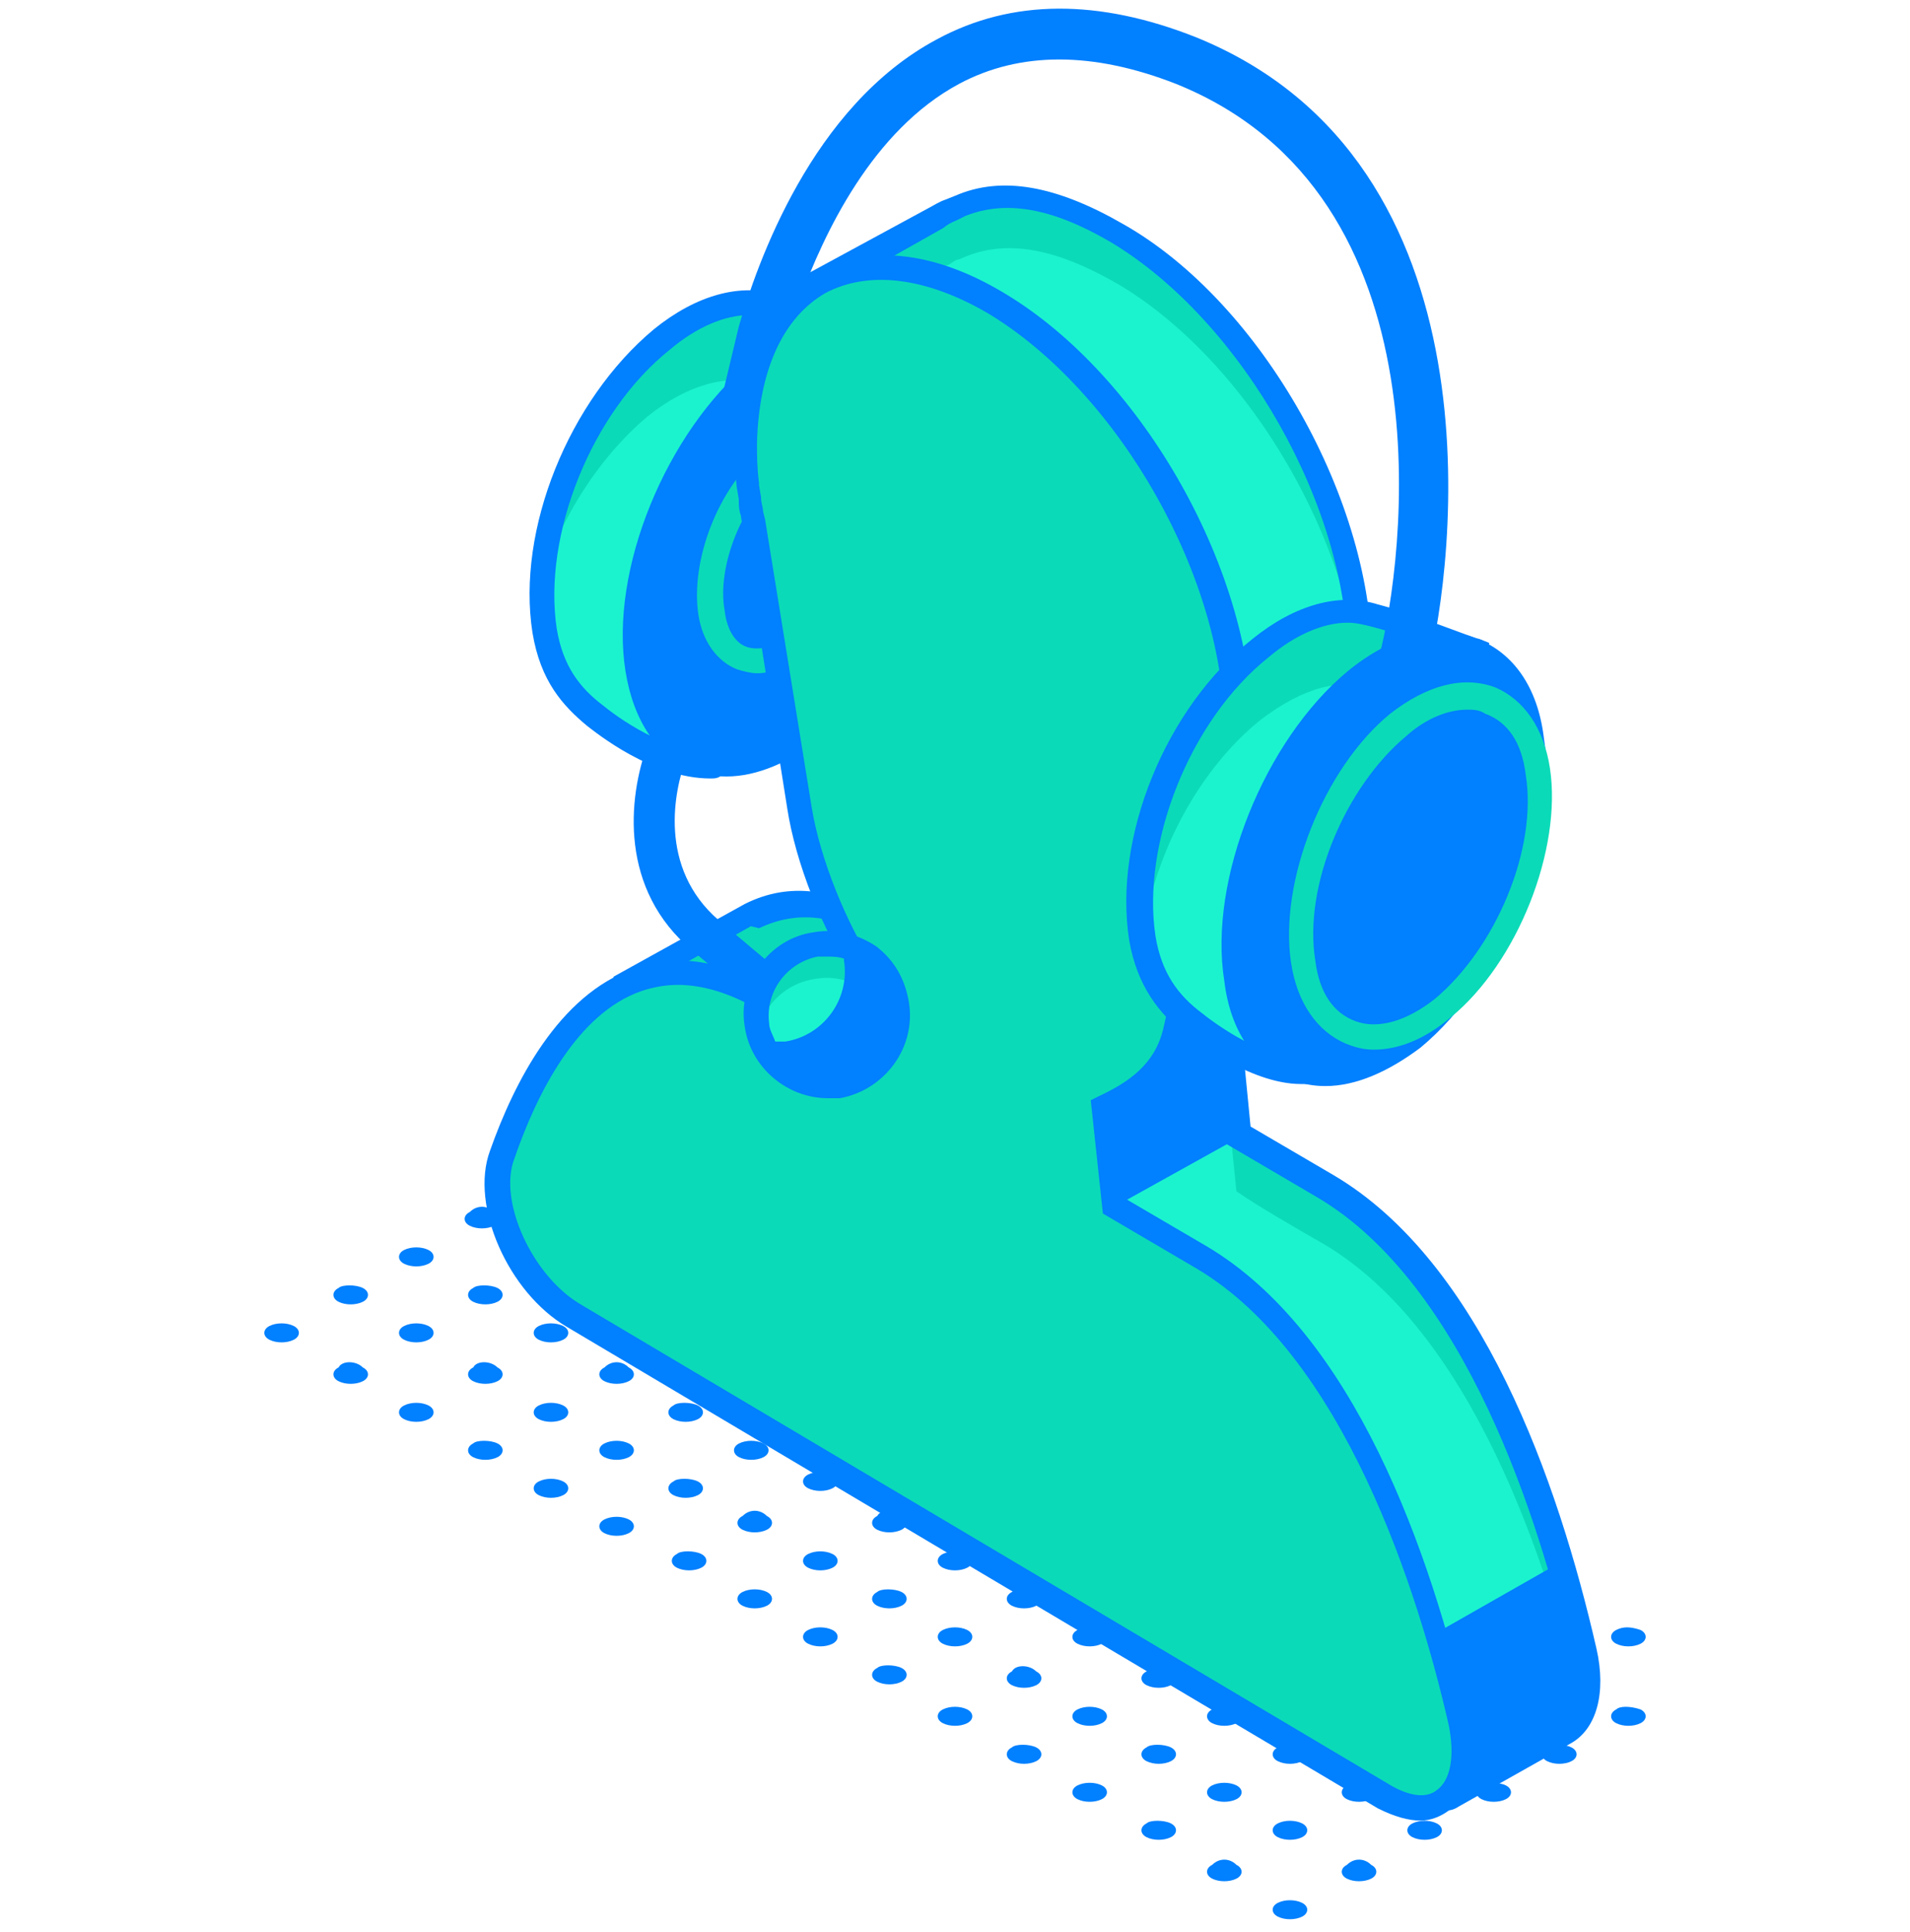 <svg width="90" height="91" viewBox="0 0 90 91" fill="none" xmlns="http://www.w3.org/2000/svg">
<path d="M29.624 71.572C29.95 71.735 29.95 72.06 29.624 72.223C29.299 72.386 28.81 72.386 28.485 72.223C28.159 72.06 28.159 71.735 28.485 71.572C28.81 71.409 29.299 71.409 29.624 71.572Z" fill="#0180FF"/>
<path d="M32.879 69.782C33.205 69.945 33.205 70.271 32.879 70.433C32.553 70.596 32.065 70.596 31.739 70.433C31.414 70.271 31.414 69.945 31.739 69.782C31.902 69.619 32.553 69.619 32.879 69.782Z" fill="#0180FF"/>
<path d="M35.97 67.992C36.296 68.155 36.296 68.481 35.97 68.644C35.644 68.806 35.156 68.806 34.83 68.644C34.505 68.481 34.505 68.155 34.83 67.992C35.156 67.829 35.644 67.829 35.97 67.992Z" fill="#0180FF"/>
<path d="M39.224 66.203C39.55 66.366 39.55 66.691 39.224 66.854C38.898 67.017 38.41 67.017 38.084 66.854C37.758 66.691 37.758 66.366 38.084 66.203C38.247 66.04 38.898 66.04 39.224 66.203Z" fill="#0180FF"/>
<path d="M42.316 64.413C42.641 64.576 42.641 64.901 42.316 65.064C41.99 65.227 41.502 65.227 41.176 65.064C40.85 64.901 40.85 64.576 41.176 64.413C41.502 64.087 41.99 64.087 42.316 64.413Z" fill="#0180FF"/>
<path d="M45.407 62.46C45.732 62.623 45.732 62.949 45.407 63.111C45.081 63.274 44.592 63.274 44.267 63.111C43.941 62.949 43.941 62.623 44.267 62.46C44.592 62.297 45.081 62.297 45.407 62.46Z" fill="#0180FF"/>
<path d="M48.659 60.67C48.985 60.833 48.985 61.159 48.659 61.322C48.334 61.484 47.845 61.484 47.52 61.322C47.194 61.159 47.194 60.833 47.52 60.67C47.845 60.508 48.334 60.508 48.659 60.67Z" fill="#0180FF"/>
<path d="M51.753 58.88C52.079 59.043 52.079 59.369 51.753 59.532C51.428 59.695 50.939 59.695 50.613 59.532C50.288 59.369 50.288 59.043 50.613 58.88C50.939 58.718 51.428 58.718 51.753 58.88Z" fill="#0180FF"/>
<path d="M55.007 57.09C55.333 57.253 55.333 57.579 55.007 57.742C54.681 57.905 54.193 57.905 53.867 57.742C53.542 57.579 53.542 57.253 53.867 57.09C54.03 56.928 54.681 56.928 55.007 57.09Z" fill="#0180FF"/>
<path d="M26.532 69.782C26.858 69.945 26.858 70.271 26.532 70.433C26.207 70.596 25.718 70.596 25.393 70.433C25.067 70.271 25.067 69.945 25.393 69.782C25.718 69.619 26.207 69.619 26.532 69.782Z" fill="#0180FF"/>
<path d="M29.624 67.992C29.95 68.155 29.95 68.481 29.624 68.644C29.299 68.806 28.81 68.806 28.485 68.644C28.159 68.481 28.159 68.155 28.485 67.992C28.81 67.829 29.299 67.829 29.624 67.992Z" fill="#0180FF"/>
<path d="M32.879 66.203C33.205 66.366 33.205 66.691 32.879 66.854C32.553 67.017 32.065 67.017 31.739 66.854C31.414 66.691 31.414 66.366 31.739 66.203C31.902 66.04 32.553 66.04 32.879 66.203Z" fill="#0180FF"/>
<path d="M35.97 64.413C36.296 64.576 36.296 64.901 35.97 65.064C35.644 65.227 35.156 65.227 34.83 65.064C34.505 64.901 34.505 64.576 34.83 64.413C35.156 64.087 35.644 64.087 35.97 64.413Z" fill="#0180FF"/>
<path d="M39.224 62.46C39.55 62.623 39.55 62.949 39.224 63.111C38.898 63.274 38.41 63.274 38.084 63.111C37.758 62.949 37.758 62.623 38.084 62.46C38.247 62.297 38.898 62.297 39.224 62.46Z" fill="#0180FF"/>
<path d="M42.316 60.67C42.641 60.833 42.641 61.159 42.316 61.322C41.99 61.484 41.502 61.484 41.176 61.322C40.85 61.159 40.85 60.833 41.176 60.67C41.502 60.508 41.99 60.508 42.316 60.67Z" fill="#0180FF"/>
<path d="M45.407 58.88C45.732 59.043 45.732 59.369 45.407 59.532C45.081 59.695 44.592 59.695 44.267 59.532C43.941 59.369 43.941 59.043 44.267 58.88C44.592 58.718 45.081 58.718 45.407 58.88Z" fill="#0180FF"/>
<path d="M48.659 57.09C48.985 57.253 48.985 57.579 48.659 57.742C48.334 57.905 47.845 57.905 47.52 57.742C47.194 57.579 47.194 57.253 47.52 57.09C47.845 56.928 48.334 56.928 48.659 57.09Z" fill="#0180FF"/>
<path d="M51.753 55.952C51.428 56.115 50.939 56.115 50.613 55.952C50.288 55.789 50.288 55.464 50.613 55.301C50.939 54.975 52.079 55.789 51.753 55.952Z" fill="#0180FF"/>
<path d="M23.44 67.992C23.765 68.155 23.765 68.481 23.44 68.644C23.114 68.806 22.626 68.806 22.3 68.644C21.974 68.481 21.974 68.155 22.3 67.992C22.463 67.829 23.114 67.829 23.44 67.992Z" fill="#0180FF"/>
<path d="M26.532 66.203C26.858 66.366 26.858 66.691 26.532 66.854C26.207 67.017 25.718 67.017 25.393 66.854C25.067 66.691 25.067 66.366 25.393 66.203C25.718 66.04 26.207 66.04 26.532 66.203Z" fill="#0180FF"/>
<path d="M29.624 64.413C29.95 64.576 29.95 64.901 29.624 65.064C29.299 65.227 28.81 65.227 28.485 65.064C28.159 64.901 28.159 64.576 28.485 64.413C28.81 64.087 29.299 64.087 29.624 64.413Z" fill="#0180FF"/>
<path d="M32.879 62.46C33.205 62.623 33.205 62.949 32.879 63.111C32.553 63.274 32.065 63.274 31.739 63.111C31.414 62.949 31.414 62.623 31.739 62.46C31.902 62.297 32.553 62.297 32.879 62.46Z" fill="#0180FF"/>
<path d="M35.97 60.67C36.296 60.833 36.296 61.159 35.97 61.322C35.644 61.484 35.156 61.484 34.83 61.322C34.505 61.159 34.505 60.833 34.83 60.67C35.156 60.508 35.644 60.508 35.97 60.67Z" fill="#0180FF"/>
<path d="M39.224 58.88C39.55 59.043 39.55 59.369 39.224 59.532C38.898 59.695 38.41 59.695 38.084 59.532C37.758 59.369 37.758 59.043 38.084 58.88C38.247 58.718 38.898 58.718 39.224 58.88Z" fill="#0180FF"/>
<path d="M42.316 57.09C42.641 57.253 42.641 57.579 42.316 57.742C41.99 57.905 41.502 57.905 41.176 57.742C40.85 57.579 40.85 57.253 41.176 57.09C41.502 56.928 41.99 56.928 42.316 57.09Z" fill="#0180FF"/>
<path d="M45.407 55.138C45.732 55.301 45.732 55.627 45.407 55.789C45.081 55.952 44.592 55.952 44.267 55.789C43.941 55.627 43.941 55.301 44.267 55.138C44.592 54.975 45.081 54.975 45.407 55.138Z" fill="#0180FF"/>
<path d="M20.186 66.203C20.512 66.366 20.512 66.691 20.186 66.854C19.86 67.017 19.372 67.017 19.046 66.854C18.72 66.691 18.72 66.366 19.046 66.203C19.372 66.04 19.86 66.04 20.186 66.203Z" fill="#0180FF"/>
<path d="M23.44 64.413C23.765 64.576 23.765 64.901 23.44 65.064C23.114 65.227 22.626 65.227 22.3 65.064C21.974 64.901 21.974 64.576 22.3 64.413C22.463 64.087 23.114 64.087 23.44 64.413Z" fill="#0180FF"/>
<path d="M26.532 62.46C26.858 62.623 26.858 62.949 26.532 63.111C26.207 63.274 25.718 63.274 25.393 63.111C25.067 62.949 25.067 62.623 25.393 62.46C25.718 62.297 26.207 62.297 26.532 62.46Z" fill="#0180FF"/>
<path d="M29.624 60.67C29.95 60.833 29.95 61.159 29.624 61.322C29.299 61.484 28.81 61.484 28.485 61.322C28.159 61.159 28.159 60.833 28.485 60.67C28.81 60.508 29.299 60.508 29.624 60.67Z" fill="#0180FF"/>
<path d="M32.879 58.88C33.205 59.043 33.205 59.369 32.879 59.532C32.553 59.695 32.065 59.695 31.739 59.532C31.414 59.369 31.414 59.043 31.739 58.88C31.902 58.718 32.553 58.718 32.879 58.88Z" fill="#0180FF"/>
<path d="M35.97 57.09C36.296 57.253 36.296 57.579 35.97 57.742C35.644 57.905 35.156 57.905 34.83 57.742C34.505 57.579 34.505 57.253 34.83 57.09C35.156 56.928 35.644 56.928 35.97 57.09Z" fill="#0180FF"/>
<path d="M39.224 55.138C39.55 55.301 39.55 55.627 39.224 55.789C38.898 55.952 38.41 55.952 38.084 55.789C37.758 55.627 37.758 55.301 38.084 55.138C38.247 54.975 38.898 54.975 39.224 55.138Z" fill="#0180FF"/>
<path d="M42.316 53.348C42.641 53.511 42.641 53.837 42.316 53.999C41.99 54.162 41.502 54.162 41.176 53.999C40.85 53.837 40.85 53.511 41.176 53.348C41.502 53.185 41.99 53.185 42.316 53.348Z" fill="#0180FF"/>
<path d="M17.095 64.413C17.421 64.576 17.421 64.901 17.095 65.064C16.769 65.227 16.281 65.227 15.955 65.064C15.63 64.901 15.63 64.576 15.955 64.413C16.118 64.087 16.769 64.087 17.095 64.413Z" fill="#0180FF"/>
<path d="M20.186 62.46C20.512 62.623 20.512 62.949 20.186 63.111C19.86 63.274 19.372 63.274 19.046 63.111C18.72 62.949 18.72 62.623 19.046 62.46C19.372 62.297 19.86 62.297 20.186 62.46Z" fill="#0180FF"/>
<path d="M23.44 60.67C23.765 60.833 23.765 61.159 23.44 61.322C23.114 61.484 22.626 61.484 22.3 61.322C21.974 61.159 21.974 60.833 22.3 60.67C22.463 60.508 23.114 60.508 23.44 60.67Z" fill="#0180FF"/>
<path d="M26.532 58.88C26.858 59.043 26.858 59.369 26.532 59.532C26.207 59.695 25.718 59.695 25.393 59.532C25.067 59.369 25.067 59.043 25.393 58.88C25.718 58.718 26.207 58.718 26.532 58.88Z" fill="#0180FF"/>
<path d="M29.624 57.09C29.95 57.253 29.95 57.579 29.624 57.742C29.299 57.905 28.81 57.905 28.485 57.742C28.159 57.579 28.159 57.253 28.485 57.09C28.81 56.928 29.299 56.928 29.624 57.09Z" fill="#0180FF"/>
<path d="M32.879 55.138C33.205 55.301 33.205 55.627 32.879 55.789C32.553 55.952 32.065 55.952 31.739 55.789C31.414 55.627 31.414 55.301 31.739 55.138C31.902 54.975 32.553 54.975 32.879 55.138Z" fill="#0180FF"/>
<path d="M35.97 53.348C36.296 53.511 36.296 53.837 35.97 53.999C35.644 54.162 35.156 54.162 34.83 53.999C34.505 53.837 34.505 53.511 34.83 53.348C35.156 53.185 35.644 53.185 35.97 53.348Z" fill="#0180FF"/>
<path d="M39.224 51.558C39.55 51.721 39.55 52.047 39.224 52.21C38.898 52.373 38.41 52.373 38.084 52.21C37.758 52.047 37.758 51.721 38.084 51.558C38.247 51.396 38.898 51.396 39.224 51.558Z" fill="#0180FF"/>
<path d="M13.839 62.46C14.165 62.623 14.165 62.949 13.839 63.111C13.514 63.274 13.025 63.274 12.699 63.111C12.374 62.949 12.374 62.623 12.699 62.46C13.025 62.297 13.514 62.297 13.839 62.46Z" fill="#0180FF"/>
<path d="M17.095 60.67C17.421 60.833 17.421 61.159 17.095 61.322C16.769 61.484 16.281 61.484 15.955 61.322C15.63 61.159 15.63 60.833 15.955 60.67C16.118 60.508 16.769 60.508 17.095 60.67Z" fill="#0180FF"/>
<path d="M20.186 58.88C20.512 59.043 20.512 59.369 20.186 59.532C19.86 59.695 19.372 59.695 19.046 59.532C18.72 59.369 18.72 59.043 19.046 58.88C19.372 58.718 19.86 58.718 20.186 58.88Z" fill="#0180FF"/>
<path d="M23.279 57.091C23.604 57.253 23.604 57.579 23.279 57.742C22.953 57.905 22.464 57.905 22.139 57.742C21.813 57.579 21.813 57.253 22.139 57.091C22.464 56.765 22.953 56.765 23.279 57.091Z" fill="#0180FF"/>
<path d="M26.532 55.138C26.858 55.301 26.858 55.627 26.532 55.789C26.207 55.952 25.718 55.952 25.393 55.789C25.067 55.627 25.067 55.301 25.393 55.138C25.555 54.975 26.207 54.975 26.532 55.138Z" fill="#0180FF"/>
<path d="M29.624 53.348C29.95 53.511 29.95 53.837 29.624 53.999C29.299 54.162 28.81 54.162 28.485 53.999C28.159 53.837 28.159 53.511 28.485 53.348C28.81 53.185 29.299 53.185 29.624 53.348Z" fill="#0180FF"/>
<path d="M32.879 51.558C33.205 51.721 33.205 52.047 32.879 52.21C32.553 52.373 32.065 52.373 31.739 52.21C31.414 52.047 31.414 51.721 31.739 51.558C31.902 51.396 32.553 51.396 32.879 51.558Z" fill="#0180FF"/>
<path d="M35.97 49.768C36.296 49.931 36.296 50.257 35.97 50.419C35.644 50.582 35.156 50.582 34.83 50.419C34.505 50.257 34.505 49.931 34.83 49.768C35.156 49.605 35.644 49.605 35.97 49.768Z" fill="#0180FF"/>
<path d="M26.532 51.558C26.858 51.721 26.858 52.047 26.532 52.21C26.207 52.373 25.718 52.373 25.393 52.21C25.067 52.047 25.067 51.721 25.393 51.558C25.555 51.396 26.207 51.396 26.532 51.558Z" fill="#0180FF"/>
<path d="M29.624 49.768C29.95 49.931 29.95 50.257 29.624 50.419C29.299 50.582 28.81 50.582 28.485 50.419C28.159 50.257 28.159 49.931 28.485 49.768C28.81 49.605 29.299 49.605 29.624 49.768Z" fill="#0180FF"/>
<path d="M61.354 89.634C61.679 89.796 61.679 90.122 61.354 90.285C61.028 90.448 60.54 90.448 60.214 90.285C59.888 90.122 59.888 89.796 60.214 89.634C60.54 89.471 61.028 89.471 61.354 89.634Z" fill="#0180FF"/>
<path d="M64.609 87.844C64.934 88.007 64.934 88.332 64.609 88.495C64.283 88.658 63.794 88.658 63.469 88.495C63.143 88.332 63.143 88.007 63.469 87.844C63.794 87.518 64.283 87.518 64.609 87.844Z" fill="#0180FF"/>
<path d="M67.698 85.891C68.024 86.054 68.024 86.38 67.698 86.543C67.373 86.705 66.884 86.705 66.559 86.543C66.233 86.38 66.233 86.054 66.559 85.891C66.884 85.728 67.373 85.728 67.698 85.891Z" fill="#0180FF"/>
<path d="M70.954 84.101C71.28 84.264 71.28 84.59 70.954 84.753C70.629 84.915 70.14 84.915 69.815 84.753C69.489 84.59 69.489 84.264 69.815 84.101C69.977 83.939 70.629 83.939 70.954 84.101Z" fill="#0180FF"/>
<path d="M74.045 82.311C74.371 82.474 74.371 82.8 74.045 82.963C73.719 83.126 73.231 83.126 72.905 82.963C72.58 82.8 72.58 82.474 72.905 82.311C73.231 82.148 73.719 82.148 74.045 82.311Z" fill="#0180FF"/>
<path d="M77.3 80.522C77.626 80.684 77.626 81.01 77.3 81.173C76.974 81.336 76.486 81.336 76.16 81.173C75.835 81.01 75.835 80.684 76.16 80.522C76.323 80.359 76.812 80.359 77.3 80.522Z" fill="#0180FF"/>
<path d="M58.26 87.844C58.586 88.007 58.586 88.332 58.26 88.495C57.934 88.658 57.446 88.658 57.12 88.495C56.795 88.332 56.795 88.007 57.12 87.844C57.446 87.518 57.934 87.518 58.26 87.844Z" fill="#0180FF"/>
<path d="M61.354 85.891C61.679 86.054 61.679 86.38 61.354 86.543C61.028 86.705 60.54 86.705 60.214 86.543C59.888 86.38 59.888 86.054 60.214 85.891C60.54 85.728 61.028 85.728 61.354 85.891Z" fill="#0180FF"/>
<path d="M64.609 84.101C64.934 84.264 64.934 84.59 64.609 84.753C64.283 84.915 63.794 84.915 63.469 84.753C63.143 84.59 63.143 84.264 63.469 84.101C63.794 83.939 64.283 83.939 64.609 84.101Z" fill="#0180FF"/>
<path d="M67.698 82.311C68.024 82.474 68.024 82.8 67.698 82.963C67.373 83.126 66.884 83.126 66.559 82.963C66.233 82.8 66.233 82.474 66.559 82.311C66.884 82.148 67.373 82.148 67.698 82.311Z" fill="#0180FF"/>
<path d="M70.954 80.522C71.28 80.684 71.28 81.01 70.954 81.173C70.629 81.336 70.14 81.336 69.815 81.173C69.489 81.01 69.489 80.684 69.815 80.522C69.977 80.359 70.629 80.359 70.954 80.522Z" fill="#0180FF"/>
<path d="M74.045 78.732C74.371 78.895 74.371 79.22 74.045 79.383C73.719 79.546 73.231 79.546 72.905 79.383C72.58 79.22 72.58 78.895 72.905 78.732C73.231 78.406 73.719 78.406 74.045 78.732Z" fill="#0180FF"/>
<path d="M77.3 76.779C77.626 76.942 77.626 77.268 77.3 77.431C76.974 77.594 76.486 77.594 76.16 77.431C75.835 77.268 75.835 76.942 76.16 76.779C76.486 76.617 76.812 76.617 77.3 76.779Z" fill="#0180FF"/>
<path d="M55.169 85.891C55.495 86.054 55.495 86.38 55.169 86.543C54.843 86.705 54.355 86.705 54.029 86.543C53.704 86.38 53.704 86.054 54.029 85.891C54.192 85.728 54.843 85.728 55.169 85.891Z" fill="#0180FF"/>
<path d="M58.26 84.101C58.586 84.264 58.586 84.59 58.26 84.753C57.934 84.915 57.446 84.915 57.12 84.753C56.795 84.59 56.795 84.264 57.12 84.101C57.446 83.939 57.934 83.939 58.26 84.101Z" fill="#0180FF"/>
<path d="M61.354 82.311C61.679 82.474 61.679 82.8 61.354 82.963C61.028 83.126 60.54 83.126 60.214 82.963C59.888 82.8 59.888 82.474 60.214 82.311C60.54 82.148 61.028 82.148 61.354 82.311Z" fill="#0180FF"/>
<path d="M64.609 80.522C64.934 80.684 64.934 81.01 64.609 81.173C64.283 81.336 63.794 81.336 63.469 81.173C63.143 81.01 63.143 80.684 63.469 80.522C63.794 80.359 64.283 80.359 64.609 80.522Z" fill="#0180FF"/>
<path d="M67.698 78.732C68.024 78.895 68.024 79.22 67.698 79.383C67.373 79.546 66.884 79.546 66.559 79.383C66.233 79.22 66.233 78.895 66.559 78.732C66.884 78.406 67.373 78.406 67.698 78.732Z" fill="#0180FF"/>
<path d="M70.954 76.779C71.28 76.942 71.28 77.268 70.954 77.431C70.629 77.594 70.14 77.594 69.815 77.431C69.489 77.268 69.489 76.942 69.815 76.779C69.977 76.617 70.629 76.617 70.954 76.779Z" fill="#0180FF"/>
<path d="M74.045 74.99C74.371 75.152 74.371 75.478 74.045 75.641C73.719 75.804 73.231 75.804 72.905 75.641C72.58 75.478 72.58 75.152 72.905 74.99C73.231 74.827 73.719 74.827 74.045 74.99Z" fill="#0180FF"/>
<path d="M51.915 84.101C52.241 84.264 52.241 84.59 51.915 84.753C51.59 84.915 51.101 84.915 50.776 84.753C50.45 84.59 50.45 84.264 50.776 84.101C51.101 83.939 51.59 83.939 51.915 84.101Z" fill="#0180FF"/>
<path d="M55.169 82.311C55.495 82.474 55.495 82.8 55.169 82.963C54.843 83.126 54.355 83.126 54.029 82.963C53.704 82.8 53.704 82.474 54.029 82.311C54.192 82.148 54.843 82.148 55.169 82.311Z" fill="#0180FF"/>
<path d="M58.26 80.522C58.586 80.684 58.586 81.01 58.26 81.173C57.934 81.336 57.446 81.336 57.12 81.173C56.795 81.01 56.795 80.684 57.12 80.522C57.446 80.359 57.934 80.359 58.26 80.522Z" fill="#0180FF"/>
<path d="M61.354 78.732C61.679 78.895 61.679 79.22 61.354 79.383C61.028 79.546 60.54 79.546 60.214 79.383C59.888 79.22 59.888 78.895 60.214 78.732C60.54 78.406 61.028 78.406 61.354 78.732Z" fill="#0180FF"/>
<path d="M64.609 76.779C64.934 76.942 64.934 77.268 64.609 77.431C64.283 77.594 63.794 77.594 63.469 77.431C63.143 77.268 63.143 76.942 63.469 76.779C63.794 76.617 64.283 76.617 64.609 76.779Z" fill="#0180FF"/>
<path d="M67.698 74.99C68.024 75.152 68.024 75.478 67.698 75.641C67.373 75.804 66.884 75.804 66.559 75.641C66.233 75.478 66.233 75.152 66.559 74.99C66.884 74.827 67.373 74.827 67.698 74.99Z" fill="#0180FF"/>
<path d="M70.954 73.2C71.28 73.362 71.28 73.688 70.954 73.851C70.629 74.014 70.14 74.014 69.815 73.851C69.489 73.688 69.489 73.362 69.815 73.2C69.977 73.037 70.629 73.037 70.954 73.2Z" fill="#0180FF"/>
<path d="M48.825 82.311C49.15 82.474 49.15 82.8 48.825 82.963C48.499 83.126 48.01 83.126 47.685 82.963C47.359 82.8 47.359 82.474 47.685 82.311C47.847 82.148 48.499 82.148 48.825 82.311Z" fill="#0180FF"/>
<path d="M51.915 80.522C52.241 80.684 52.241 81.01 51.915 81.173C51.59 81.336 51.101 81.336 50.776 81.173C50.45 81.01 50.45 80.684 50.776 80.522C51.101 80.359 51.59 80.359 51.915 80.522Z" fill="#0180FF"/>
<path d="M55.169 78.732C55.495 78.895 55.495 79.22 55.169 79.383C54.843 79.546 54.355 79.546 54.029 79.383C53.704 79.22 53.704 78.895 54.029 78.732C54.192 78.406 54.843 78.406 55.169 78.732Z" fill="#0180FF"/>
<path d="M58.26 76.779C58.586 76.942 58.586 77.268 58.26 77.431C57.934 77.594 57.446 77.594 57.12 77.431C56.795 77.268 56.795 76.942 57.12 76.779C57.446 76.617 57.934 76.617 58.26 76.779Z" fill="#0180FF"/>
<path d="M61.354 74.99C61.679 75.152 61.679 75.478 61.354 75.641C61.028 75.804 60.54 75.804 60.214 75.641C59.888 75.478 59.888 75.152 60.214 74.99C60.54 74.827 61.028 74.827 61.354 74.99Z" fill="#0180FF"/>
<path d="M64.609 73.2C64.934 73.362 64.934 73.688 64.609 73.851C64.283 74.014 63.794 74.014 63.469 73.851C63.143 73.688 63.143 73.362 63.469 73.2C63.794 73.037 64.283 73.037 64.609 73.2Z" fill="#0180FF"/>
<path d="M67.698 71.41C68.024 71.573 68.024 71.898 67.698 72.061C67.373 72.224 66.884 72.224 66.559 72.061C66.233 71.898 66.233 71.573 66.559 71.41C66.884 71.247 67.373 71.247 67.698 71.41Z" fill="#0180FF"/>
<path d="M70.954 69.457C71.28 69.62 71.28 69.946 70.954 70.108C70.629 70.271 70.14 70.271 69.815 70.108C69.489 69.946 69.489 69.62 69.815 69.457C69.977 69.294 70.629 69.294 70.954 69.457Z" fill="#0180FF"/>
<path d="M45.571 80.522C45.896 80.684 45.896 81.01 45.571 81.173C45.245 81.336 44.756 81.336 44.431 81.173C44.105 81.01 44.105 80.684 44.431 80.522C44.756 80.359 45.245 80.359 45.571 80.522Z" fill="#0180FF"/>
<path d="M48.825 78.732C49.15 78.895 49.15 79.22 48.825 79.383C48.499 79.546 48.01 79.546 47.685 79.383C47.359 79.22 47.359 78.895 47.685 78.732C47.847 78.406 48.499 78.406 48.825 78.732Z" fill="#0180FF"/>
<path d="M51.915 76.779C52.241 76.942 52.241 77.268 51.915 77.431C51.59 77.594 51.101 77.594 50.776 77.431C50.45 77.268 50.45 76.942 50.776 76.779C51.101 76.617 51.59 76.617 51.915 76.779Z" fill="#0180FF"/>
<path d="M55.169 74.99C55.495 75.152 55.495 75.478 55.169 75.641C54.843 75.804 54.355 75.804 54.029 75.641C53.704 75.478 53.704 75.152 54.029 74.99C54.192 74.827 54.843 74.827 55.169 74.99Z" fill="#0180FF"/>
<path d="M58.26 73.2C58.586 73.362 58.586 73.688 58.26 73.851C57.934 74.014 57.446 74.014 57.12 73.851C56.795 73.688 56.795 73.362 57.12 73.2C57.446 73.037 57.934 73.037 58.26 73.2Z" fill="#0180FF"/>
<path d="M61.354 71.41C61.679 71.573 61.679 71.898 61.354 72.061C61.028 72.224 60.54 72.224 60.214 72.061C59.888 71.898 59.888 71.573 60.214 71.41C60.54 71.247 61.028 71.247 61.354 71.41Z" fill="#0180FF"/>
<path d="M64.609 69.457C64.934 69.62 64.934 69.946 64.609 70.108C64.283 70.271 63.794 70.271 63.469 70.108C63.143 69.946 63.143 69.62 63.469 69.457C63.794 69.294 64.283 69.294 64.609 69.457Z" fill="#0180FF"/>
<path d="M67.698 67.667C68.024 67.83 68.024 68.156 67.698 68.318C67.373 68.481 66.884 68.481 66.559 68.318C66.233 68.156 66.233 67.83 66.559 67.667C66.884 67.504 67.373 67.504 67.698 67.667Z" fill="#0180FF"/>
<path d="M70.954 66.529C70.629 66.691 70.14 66.691 69.815 66.529C69.489 66.366 69.489 66.04 69.815 65.877C70.14 65.714 70.629 65.714 70.954 65.877C71.28 66.04 71.28 66.366 70.954 66.529Z" fill="#0180FF"/>
<path d="M42.478 78.569C42.803 78.732 42.803 79.057 42.478 79.22C42.152 79.383 41.664 79.383 41.338 79.22C41.012 79.057 41.012 78.732 41.338 78.569C41.501 78.406 42.152 78.406 42.478 78.569Z" fill="#0180FF"/>
<path d="M45.571 76.779C45.896 76.942 45.896 77.268 45.571 77.431C45.245 77.594 44.756 77.594 44.431 77.431C44.105 77.268 44.105 76.942 44.431 76.779C44.756 76.617 45.245 76.617 45.571 76.779Z" fill="#0180FF"/>
<path d="M48.825 74.99C49.15 75.152 49.15 75.478 48.825 75.641C48.499 75.804 48.01 75.804 47.685 75.641C47.359 75.478 47.359 75.152 47.685 74.99C47.847 74.827 48.499 74.827 48.825 74.99Z" fill="#0180FF"/>
<path d="M51.915 73.2C52.241 73.362 52.241 73.688 51.915 73.851C51.59 74.014 51.101 74.014 50.776 73.851C50.45 73.688 50.45 73.362 50.776 73.2C51.101 73.037 51.59 73.037 51.915 73.2Z" fill="#0180FF"/>
<path d="M55.007 71.41C55.333 71.573 55.333 71.898 55.007 72.061C54.681 72.224 54.193 72.224 53.867 72.061C53.542 71.898 53.542 71.573 53.867 71.41C54.193 71.084 54.681 71.084 55.007 71.41Z" fill="#0180FF"/>
<path d="M58.26 69.457C58.586 69.62 58.586 69.946 58.26 70.108C57.934 70.271 57.446 70.271 57.12 70.108C56.795 69.946 56.795 69.62 57.12 69.457C57.446 69.294 57.934 69.294 58.26 69.457Z" fill="#0180FF"/>
<path d="M61.354 67.667C61.679 67.83 61.679 68.156 61.354 68.318C61.028 68.481 60.54 68.481 60.214 68.318C59.888 68.156 59.888 67.83 60.214 67.667C60.54 67.504 61.028 67.504 61.354 67.667Z" fill="#0180FF"/>
<path d="M64.609 65.877C64.934 66.04 64.934 66.366 64.609 66.529C64.283 66.691 63.794 66.691 63.469 66.529C63.143 66.366 63.143 66.04 63.469 65.877C63.632 65.714 64.283 65.714 64.609 65.877Z" fill="#0180FF"/>
<path d="M67.698 64.088C68.024 64.25 68.024 64.576 67.698 64.739C67.373 64.902 66.884 64.902 66.559 64.739C66.233 64.576 66.233 64.25 66.559 64.088C66.884 63.925 67.373 63.925 67.698 64.088C68.024 64.25 67.373 63.925 67.698 64.088Z" fill="#0180FF"/>
<path d="M39.224 76.779C39.55 76.942 39.55 77.268 39.224 77.431C38.898 77.594 38.41 77.594 38.084 77.431C37.758 77.268 37.758 76.942 38.084 76.779C38.41 76.617 38.898 76.617 39.224 76.779Z" fill="#0180FF"/>
<path d="M42.478 74.99C42.803 75.152 42.803 75.478 42.478 75.641C42.152 75.804 41.664 75.804 41.338 75.641C41.012 75.478 41.012 75.152 41.338 74.99C41.501 74.827 42.152 74.827 42.478 74.99Z" fill="#0180FF"/>
<path d="M45.571 73.2C45.896 73.362 45.896 73.688 45.571 73.851C45.245 74.014 44.756 74.014 44.431 73.851C44.105 73.688 44.105 73.362 44.431 73.2C44.756 73.037 45.245 73.037 45.571 73.2Z" fill="#0180FF"/>
<path d="M48.825 71.41C49.15 71.573 49.15 71.898 48.825 72.061C48.499 72.224 48.01 72.224 47.685 72.061C47.359 71.898 47.359 71.573 47.685 71.41C47.847 71.084 48.499 71.084 48.825 71.41Z" fill="#0180FF"/>
<path d="M51.915 69.457C52.241 69.62 52.241 69.946 51.915 70.108C51.59 70.271 51.101 70.271 50.776 70.108C50.45 69.946 50.45 69.62 50.776 69.457C51.101 69.294 51.59 69.294 51.915 69.457Z" fill="#0180FF"/>
<path d="M55.007 67.667C55.333 67.83 55.333 68.156 55.007 68.318C54.681 68.481 54.193 68.481 53.867 68.318C53.542 68.156 53.542 67.83 53.867 67.667C54.193 67.504 54.681 67.504 55.007 67.667Z" fill="#0180FF"/>
<path d="M58.26 65.877C58.586 66.04 58.586 66.366 58.26 66.529C57.934 66.691 57.446 66.691 57.12 66.529C56.795 66.366 56.795 66.04 57.12 65.877C57.446 65.714 57.934 65.714 58.26 65.877Z" fill="#0180FF"/>
<path d="M61.354 64.088C61.679 64.25 61.679 64.576 61.354 64.739C61.028 64.902 60.54 64.902 60.214 64.739C59.888 64.576 59.888 64.25 60.214 64.088C60.54 63.925 61.028 63.925 61.354 64.088Z" fill="#0180FF"/>
<path d="M64.609 62.297C64.934 62.46 64.934 62.786 64.609 62.949C64.283 63.112 63.794 63.112 63.469 62.949C63.143 62.786 63.143 62.46 63.469 62.297C63.632 61.972 64.283 61.972 64.609 62.297C64.934 62.46 64.283 61.972 64.609 62.297Z" fill="#0180FF"/>
<path d="M36.133 74.989C36.459 75.152 36.459 75.478 36.133 75.641C35.807 75.803 35.319 75.803 34.993 75.641C34.668 75.478 34.668 75.152 34.993 74.989C35.319 74.826 35.807 74.826 36.133 74.989Z" fill="#0180FF"/>
<path d="M39.224 73.2C39.55 73.362 39.55 73.688 39.224 73.851C38.898 74.014 38.41 74.014 38.084 73.851C37.758 73.688 37.758 73.362 38.084 73.2C38.41 73.037 38.898 73.037 39.224 73.2Z" fill="#0180FF"/>
<path d="M42.478 71.41C42.803 71.573 42.803 71.898 42.478 72.061C42.152 72.224 41.664 72.224 41.338 72.061C41.012 71.898 41.012 71.573 41.338 71.41C41.501 71.084 42.152 71.084 42.478 71.41Z" fill="#0180FF"/>
<path d="M45.571 69.457C45.896 69.62 45.896 69.946 45.571 70.108C45.245 70.271 44.756 70.271 44.431 70.108C44.105 69.946 44.105 69.62 44.431 69.457C44.756 69.294 45.245 69.294 45.571 69.457Z" fill="#0180FF"/>
<path d="M48.825 67.667C49.15 67.83 49.15 68.156 48.825 68.318C48.499 68.481 48.01 68.481 47.685 68.318C47.359 68.156 47.359 67.83 47.685 67.667C47.847 67.504 48.499 67.504 48.825 67.667Z" fill="#0180FF"/>
<path d="M51.915 65.877C52.241 66.04 52.241 66.366 51.915 66.529C51.59 66.691 51.101 66.691 50.776 66.529C50.45 66.366 50.45 66.04 50.776 65.877C51.101 65.714 51.59 65.714 51.915 65.877Z" fill="#0180FF"/>
<path d="M55.007 64.088C55.333 64.25 55.333 64.576 55.007 64.739C54.681 64.902 54.193 64.902 53.867 64.739C53.542 64.576 53.542 64.25 53.867 64.088C54.193 63.925 54.681 63.925 55.007 64.088Z" fill="#0180FF"/>
<path d="M58.26 62.297C58.586 62.46 58.586 62.786 58.26 62.949C57.934 63.112 57.446 63.112 57.12 62.949C56.795 62.786 56.795 62.46 57.12 62.297C57.446 61.972 57.934 61.972 58.26 62.297Z" fill="#0180FF"/>
<path d="M61.354 60.345C61.679 60.508 61.679 60.833 61.354 60.996C61.028 61.159 60.54 61.159 60.214 60.996C59.888 60.833 59.888 60.508 60.214 60.345C60.54 60.182 61.028 60.182 61.354 60.345C61.679 60.671 61.028 60.182 61.354 60.345Z" fill="#0180FF"/>
<path d="M33.04 73.199C33.366 73.362 33.366 73.688 33.04 73.851C32.715 74.013 32.226 74.013 31.901 73.851C31.575 73.688 31.575 73.362 31.901 73.199C32.063 73.036 32.715 73.036 33.04 73.199Z" fill="#0180FF"/>
<path d="M36.133 71.41C36.459 71.573 36.459 71.898 36.133 72.061C35.807 72.224 35.319 72.224 34.993 72.061C34.668 71.898 34.668 71.573 34.993 71.41C35.319 71.084 35.807 71.084 36.133 71.41Z" fill="#0180FF"/>
<path d="M39.224 69.457C39.55 69.62 39.55 69.946 39.224 70.108C38.898 70.271 38.41 70.271 38.084 70.108C37.758 69.946 37.758 69.62 38.084 69.457C38.41 69.294 38.898 69.294 39.224 69.457Z" fill="#0180FF"/>
<path d="M42.478 67.667C42.803 67.83 42.803 68.156 42.478 68.318C42.152 68.481 41.664 68.481 41.338 68.318C41.012 68.156 41.012 67.83 41.338 67.667C41.501 67.504 42.152 67.504 42.478 67.667Z" fill="#0180FF"/>
<path d="M45.571 65.877C45.896 66.04 45.896 66.366 45.571 66.529C45.245 66.691 44.756 66.691 44.431 66.529C44.105 66.366 44.105 66.04 44.431 65.877C44.756 65.714 45.245 65.714 45.571 65.877Z" fill="#0180FF"/>
<path d="M48.825 64.088C49.15 64.25 49.15 64.576 48.825 64.739C48.499 64.902 48.01 64.902 47.685 64.739C47.359 64.576 47.359 64.25 47.685 64.088C47.847 63.925 48.499 63.925 48.825 64.088Z" fill="#0180FF"/>
<path d="M51.915 62.297C52.241 62.46 52.241 62.786 51.915 62.949C51.59 63.112 51.101 63.112 50.776 62.949C50.45 62.786 50.45 62.46 50.776 62.297C51.101 61.972 51.59 61.972 51.915 62.297Z" fill="#0180FF"/>
<path d="M55.007 60.345C55.333 60.508 55.333 60.833 55.007 60.996C54.681 61.159 54.193 61.159 53.867 60.996C53.542 60.833 53.542 60.508 53.867 60.345C54.193 60.182 54.681 60.182 55.007 60.345Z" fill="#0180FF"/>
<path d="M58.26 59.206C57.934 59.369 57.446 59.369 57.12 59.206C56.795 59.043 56.795 58.718 57.12 58.555C57.446 58.392 58.586 59.043 58.26 59.206Z" fill="#0180FF"/>
<path d="M39.577 21.897C40.53 18.656 41.293 16.082 41.293 16.082C41.293 16.082 38.147 14.843 36.622 14.462C35.097 13.985 33.191 14.462 31.285 15.987C27.472 19.133 24.994 25.042 25.756 29.713C26.042 31.715 26.995 32.763 28.139 33.716C28.139 33.716 31.285 36.385 34.049 36.004C35.097 35.908 36.146 32.286 37.575 28.283C38.529 26.281 39.291 23.994 39.577 21.897Z" fill="#0BDAB8"/>
<path d="M39.483 21.897C39.769 21.039 39.96 20.277 40.15 19.514C39.197 19.133 37.1 18.37 35.861 18.084C34.336 17.608 32.429 18.084 30.523 19.609C28.14 21.611 26.234 24.661 25.376 27.807C25.376 28.474 25.376 29.046 25.471 29.713C25.757 31.715 26.71 32.763 27.854 33.716C27.854 33.716 31 36.385 33.764 36.004C34.812 35.909 35.861 32.287 37.291 28.283C38.53 26.282 39.292 23.994 39.483 21.897Z" fill="#1BF3CF"/>
<path d="M33.479 36.671C30.714 36.671 28.046 34.479 27.664 34.193C26.52 33.24 25.472 32.096 25.091 29.808C24.328 24.947 26.806 18.847 30.81 15.511C32.811 13.89 34.908 13.318 36.719 13.89C38.245 14.271 41.295 15.511 41.485 15.511L41.962 15.701L41.867 16.178C41.867 16.178 41.199 18.751 40.246 21.897C39.96 24.089 39.198 26.377 38.054 28.474L37.482 30.094C36.052 34.288 35.29 36.29 34.05 36.481C33.86 36.671 33.669 36.671 33.479 36.671ZM35.29 14.843C34.146 14.843 32.811 15.415 31.572 16.464C27.855 19.419 25.567 25.233 26.234 29.618C26.52 31.333 27.283 32.382 28.427 33.24C29.475 34.098 31.858 35.623 33.86 35.432C34.432 35.241 35.48 32.191 36.243 29.808C36.434 29.236 36.624 28.665 36.815 28.093C37.959 26.091 38.626 23.803 38.912 21.802V21.706C39.674 19.323 40.151 17.322 40.437 16.464C39.484 16.082 37.482 15.32 36.338 15.034C36.052 14.939 35.671 14.843 35.29 14.843Z" fill="#0180FF"/>
<path d="M44.63 20.181C44.248 17.798 43.104 16.178 41.484 15.511C39.673 14.843 37.576 15.415 35.384 17.036C31.38 20.372 28.711 26.854 29.474 31.619C29.855 34.002 30.999 35.623 32.619 36.29C33.096 36.481 33.668 36.576 34.24 36.576C35.67 36.576 37.195 35.909 38.72 34.765C42.723 31.524 45.392 25.042 44.63 20.181Z" fill="#0180FF"/>
<path d="M35.671 31.715C35.385 31.715 35.004 31.619 34.718 31.524C33.765 31.143 33.097 30.189 32.907 28.95C32.525 26.377 33.86 22.945 35.957 21.23C37.101 20.276 38.34 19.991 39.388 20.372C40.342 20.753 41.009 21.706 41.199 22.945C41.581 25.519 40.246 28.95 38.149 30.666C37.291 31.333 36.434 31.715 35.671 31.715ZM38.531 21.42C38.054 21.42 37.387 21.706 36.815 22.183C35.004 23.613 33.765 26.663 34.146 28.76C34.241 29.618 34.622 30.285 35.194 30.476C35.766 30.666 36.624 30.476 37.387 29.808C39.198 28.378 40.437 25.328 40.056 23.231C39.96 22.373 39.579 21.706 39.007 21.516C38.816 21.42 38.626 21.42 38.531 21.42Z" fill="#0BDAB8"/>
<path d="M74.561 77.849C72.94 70.89 69.318 60.024 62.36 55.925C61.026 55.163 59.215 54.114 58.261 53.447L57.785 48.777C58.166 48.586 58.547 48.395 58.929 48.109H59.024L59.215 48.014C60.168 47.347 60.93 46.584 61.216 45.154L61.788 42.772L63.694 34.288C63.79 34.002 63.79 33.716 63.885 33.43L63.98 33.24C64.076 32.572 64.171 31.905 64.171 31.238C64.266 23.803 59.119 14.653 52.733 10.84C49.778 9.124 47.395 8.648 45.298 9.601L45.012 9.696L44.726 9.791C44.44 9.887 44.25 10.077 44.059 10.173L38.626 13.128L38.34 13.7L41.009 15.701C40.913 16.273 40.913 16.845 40.913 17.417C40.913 18.084 40.913 18.656 41.009 19.419V19.609L41.104 20.086C41.199 20.467 41.199 20.753 41.295 21.134L43.487 34.669C43.868 37.053 45.107 40.293 46.728 42.772L46.156 46.394C45.107 45.822 43.296 44.583 42.057 43.82C39.388 42.2 37.387 42.104 35.576 42.962L35.194 43.153L34.527 43.534L29.761 46.203L30.81 47.919C30.238 48.967 29.761 50.111 29.38 51.16C28.522 53.447 30.238 57.26 32.716 58.785L51.494 69.937L52.352 70.319L66.84 78.897C67.031 80.613 67.317 82.996 67.507 84.235C67.603 84.616 67.984 84.807 68.365 84.616L73.608 81.661C74.561 81.185 75.037 79.755 74.561 77.849Z" fill="#0BDAB8"/>
<path d="M74.561 80.518C72.94 73.559 69.318 62.693 62.36 58.594C61.026 57.832 59.215 56.783 58.261 56.116L57.785 51.446C58.166 51.255 57.499 50.588 57.975 50.302L57.404 50.016L58.071 48.014C59.024 47.347 59.977 47.823 60.168 46.394L61.788 45.345L63.694 36.862C63.79 36.576 63.79 36.29 63.885 36.004L63.98 35.813C64.076 35.146 64.171 34.479 64.171 33.812C64.266 26.377 59.119 17.226 52.733 13.414C49.778 11.698 47.395 11.221 45.298 12.174L45.012 12.27L44.726 12.46C44.44 12.556 44.25 12.746 44.059 12.842L38.626 15.796L38.34 16.368L41.009 18.37C40.913 18.942 40.913 19.514 40.913 20.086C40.913 20.753 40.913 21.325 41.009 22.087V22.278L41.104 22.755C41.199 23.136 41.199 23.422 41.295 23.803L43.487 37.338C43.868 39.721 45.107 42.962 46.728 45.441L46.156 49.063C45.107 48.491 43.296 47.252 42.057 46.489C39.388 44.869 37.387 44.773 35.576 45.631L35.194 45.726L34.527 46.108L29.761 48.777L30.81 50.492C30.238 51.541 29.761 52.685 29.38 53.733C28.522 56.021 30.238 59.834 32.716 61.359L51.494 72.511L52.352 72.987L66.84 81.566C67.031 83.282 65.696 82.9 65.887 84.044C65.982 84.426 66.363 84.616 66.745 84.426L71.987 81.471C72.94 80.994 75.037 82.329 74.561 80.518Z" fill="#1BF3CF"/>
<path d="M68.078 85.284C67.887 85.284 67.696 85.284 67.601 85.188C67.22 84.998 67.029 84.712 66.934 84.33C66.743 83.187 66.457 80.994 66.266 79.278L32.429 59.262C29.664 57.641 27.853 53.543 28.806 50.969C29.188 49.92 29.664 48.872 30.141 47.919L28.902 46.013L35.097 42.581C37.194 41.532 39.387 41.819 42.151 43.439C42.818 43.82 43.676 44.392 44.534 44.869C44.915 45.059 45.201 45.345 45.583 45.536L45.964 42.962C44.343 40.579 43.104 37.339 42.723 34.86L40.531 21.039C40.435 20.753 40.435 20.562 40.435 20.277L40.34 19.705C40.245 18.847 40.245 18.37 40.245 17.608C40.245 17.131 40.245 16.654 40.34 16.178L37.576 14.081L38.148 12.842L43.771 9.792C43.962 9.696 44.248 9.506 44.534 9.41L45.011 9.22C47.203 8.267 49.776 8.743 52.922 10.554C59.499 14.271 64.741 23.708 64.646 31.238C64.646 31.81 64.551 32.382 64.551 32.954L64.456 33.621C64.36 33.907 64.36 34.193 64.265 34.479L61.787 45.345C61.405 47.061 60.357 47.919 59.594 48.491L59.499 48.586C59.118 48.777 58.832 48.967 58.546 49.158L58.927 53.066L62.835 55.354C69.793 59.452 73.415 69.747 75.226 77.658C75.703 79.755 75.226 81.471 73.987 82.138L68.745 85.093C68.459 85.284 68.268 85.284 68.078 85.284ZM30.617 46.298L31.571 47.728L31.38 48.109C30.904 49.063 30.427 50.111 29.95 51.255C29.188 53.257 30.808 56.783 33.096 58.118L67.41 78.516V78.802C67.601 80.518 67.887 82.901 68.078 84.044L73.32 81.09C74.083 80.708 74.273 79.469 73.987 77.944C72.558 71.653 69.031 60.501 62.072 56.402L57.688 53.829L57.211 48.491L57.593 48.3C57.974 48.109 58.355 47.919 58.736 47.633L58.927 47.538C59.975 46.87 60.452 46.108 60.643 45.059L63.121 34.193C63.216 33.907 63.216 33.621 63.312 33.431V33.24C63.407 32.573 63.502 31.905 63.502 31.238C63.598 23.994 58.546 15.129 52.35 11.412C49.586 9.792 47.394 9.41 45.487 10.173L45.106 10.364C44.705 10.542 44.705 10.542 44.439 10.745L39.196 13.7L41.674 15.606L41.579 15.987C41.484 16.559 41.484 17.131 41.484 17.608C41.484 18.37 41.484 18.847 41.579 19.514V19.609L41.674 20.181C41.674 20.467 41.77 20.658 41.77 20.849L41.865 21.23L44.057 34.765C44.439 37.148 45.678 40.293 47.203 42.581L47.298 42.772L46.631 47.538L45.868 47.061C45.392 46.775 44.725 46.394 44.057 45.917C43.295 45.441 42.437 44.869 41.77 44.487C39.387 43.058 37.576 42.867 35.765 43.725L35.383 43.63L30.617 46.298Z" fill="#0180FF"/>
<path d="M68.746 81.09C67.125 74.131 63.503 63.265 56.545 59.166C55.211 58.404 53.4 57.355 52.446 56.688L51.97 52.017C53.304 51.35 54.925 50.397 55.306 48.395L55.878 46.012L57.784 37.529C57.879 37.243 57.879 36.957 57.975 36.671L58.07 36.481C58.165 35.813 58.261 35.146 58.261 34.479C58.356 27.044 53.209 17.894 46.822 14.081C40.436 10.268 35.194 13.223 35.098 20.658C35.098 21.325 35.098 21.897 35.194 22.66V22.85L35.289 23.327C35.384 23.708 35.384 23.994 35.48 24.375L37.577 37.91C37.958 40.293 39.197 43.534 40.818 46.012L40.246 49.635C39.197 49.063 37.386 47.824 36.147 47.061C29.189 42.962 25.376 49.349 23.66 54.305C22.802 56.593 24.518 60.406 26.996 61.931L45.774 73.083L46.632 73.559L65.219 84.616C67.697 86.141 69.508 84.33 68.746 81.09Z" fill="#0BDAB8"/>
<path d="M66.934 85.76C66.362 85.76 65.695 85.57 64.932 85.188L26.71 62.502C23.946 60.882 22.135 56.783 23.088 54.21C24.232 50.969 26.329 46.87 29.855 45.631C31.857 44.869 34.145 45.25 36.528 46.68C37.195 47.061 38.053 47.633 38.911 48.109C39.292 48.3 39.673 48.586 39.959 48.777L40.34 46.203C38.72 43.82 37.481 40.579 37.099 38.101L34.907 24.28C34.812 23.994 34.812 23.803 34.812 23.517L34.717 22.945C34.621 22.088 34.621 21.516 34.621 20.849C34.621 17.036 36.051 14.176 38.434 12.842C40.817 11.507 43.962 11.793 47.298 13.795C53.876 17.703 59.118 27.044 59.023 34.67C59.023 35.242 58.927 35.813 58.927 36.385L58.546 36.957C58.451 37.243 58.451 37.529 58.355 37.815L55.877 48.681C55.496 50.683 54.066 51.731 52.541 52.494L52.922 56.402L56.83 58.69C63.789 62.788 67.411 73.083 69.222 80.994C69.698 82.901 69.317 84.521 68.269 85.284C67.887 85.57 67.411 85.76 66.934 85.76ZM31.952 46.394C31.38 46.394 30.808 46.489 30.237 46.68C27.186 47.728 25.28 51.541 24.232 54.591C23.469 56.593 25.089 60.12 27.377 61.454L65.6 84.14C66.457 84.616 67.22 84.712 67.697 84.33C68.364 83.854 68.555 82.71 68.269 81.28C66.839 74.989 63.312 63.837 56.354 59.738L51.969 57.165L51.397 51.827L51.779 51.636C53.208 50.969 54.447 50.111 54.829 48.395L57.307 37.529C57.402 37.243 57.402 36.957 57.498 36.767V36.576C57.593 35.909 57.688 35.242 57.688 34.574C57.783 27.33 52.732 18.465 46.536 14.748C43.581 13.032 40.912 12.746 38.911 13.795C36.909 14.939 35.765 17.417 35.67 20.849C35.67 21.516 35.67 21.992 35.765 22.755V22.85L35.86 23.422C35.86 23.708 35.956 23.899 35.956 24.089L36.051 24.471L38.243 38.006C38.625 40.389 39.864 43.534 41.389 45.822L41.484 46.012L40.817 50.778L39.959 50.206C39.483 49.92 38.815 49.539 38.148 49.063C37.386 48.586 36.528 48.014 35.86 47.633C34.431 46.775 33.096 46.394 31.952 46.394Z" fill="#0180FF"/>
<path d="M58.356 34.098L64.076 30.476L64.266 32.001L61.216 45.727L59.405 48.014L57.975 48.777L58.452 53.543L52.447 56.879L52.065 52.113L55.211 50.206L55.783 46.775L58.356 34.098Z" fill="#0180FF"/>
<path d="M67.221 77.181L73.416 73.655L74.751 78.516L74.656 80.232L73.512 81.947L68.174 84.521L68.555 81.947L67.888 78.23L67.221 77.181Z" fill="#0180FF"/>
<path d="M67.696 36.385C68.65 33.145 69.412 30.571 69.412 30.571C69.412 30.571 66.266 29.332 64.741 28.951C63.216 28.474 61.405 28.951 59.404 30.476C55.591 33.621 53.113 39.531 53.875 44.201C54.161 46.203 55.114 47.252 56.258 48.205C56.258 48.205 59.213 50.683 61.691 50.492C62.74 50.397 64.265 46.87 65.695 42.867C66.743 40.77 67.506 38.482 67.696 36.385Z" fill="#0BDAB8"/>
<path d="M59.404 33.907C56.544 36.195 54.447 40.103 53.875 43.915C53.875 44.011 53.875 44.106 53.875 44.201C54.161 46.203 55.114 47.252 56.258 48.205C56.258 48.205 59.213 50.683 61.691 50.492C62.74 50.397 64.265 46.87 65.695 42.867C66.838 40.865 67.505 38.578 67.791 36.481C68.077 35.527 68.363 34.574 68.554 33.812C67.505 33.43 65.695 32.763 64.646 32.477C63.216 31.905 61.405 32.382 59.404 33.907Z" fill="#1BF3CF"/>
<path d="M61.311 51.064C58.832 51.064 56.163 48.872 55.782 48.681C54.638 47.728 53.59 46.489 53.209 44.297C52.446 39.435 54.924 33.335 59.023 30.094C61.025 28.474 63.122 27.902 64.933 28.474C66.458 28.855 69.508 30.094 69.699 30.094L70.175 30.285L70.08 30.761C70.08 30.761 69.413 33.335 68.46 36.48C68.174 38.673 67.411 40.961 66.267 43.057C63.884 49.92 62.645 50.969 61.787 51.064C61.597 51.064 61.406 51.064 61.311 51.064ZM63.503 29.332C62.359 29.332 61.025 29.904 59.786 30.952C56.068 33.907 53.781 39.721 54.448 44.106C54.734 45.822 55.496 46.87 56.64 47.728C57.593 48.491 59.881 50.016 61.597 49.825C61.692 49.825 62.74 49.349 65.123 42.581C66.267 40.579 66.934 38.387 67.22 36.29V36.195C67.983 33.812 68.46 31.81 68.746 30.952C67.792 30.571 65.791 29.808 64.647 29.522C64.266 29.427 63.884 29.332 63.503 29.332Z" fill="#0180FF"/>
<path d="M72.177 34.765C72.939 39.435 70.365 45.631 66.553 48.776C62.74 51.922 59.023 50.683 58.26 46.012C57.498 41.342 60.071 35.146 63.884 32.001C67.792 28.95 71.414 30.189 72.177 34.765Z" fill="#0180FF"/>
<path d="M62.455 51.16C61.883 51.16 61.406 51.064 60.834 50.874C59.119 50.206 57.975 48.586 57.689 46.203C56.926 41.437 59.595 34.86 63.503 31.619C65.6 29.904 67.793 29.332 69.604 30.094C71.319 30.762 72.463 32.382 72.749 34.765C73.512 39.531 70.843 46.108 66.935 49.349C65.41 50.492 63.885 51.16 62.455 51.16ZM67.983 30.952C66.839 30.952 65.505 31.524 64.266 32.573C60.548 35.528 58.166 41.628 58.833 46.013C59.119 47.919 59.977 49.253 61.311 49.73C62.645 50.302 64.457 49.73 66.172 48.395C69.89 45.441 72.272 39.34 71.605 34.956C71.319 33.049 70.462 31.715 69.127 31.238C68.841 31.047 68.46 30.952 67.983 30.952Z" fill="#0180FF"/>
<path d="M72.464 36.385C73.036 40.103 71.034 45.059 67.984 47.537C64.934 50.016 61.979 49.062 61.407 45.345C60.835 41.628 62.837 36.671 65.887 34.193C68.937 31.715 71.892 32.668 72.464 36.385Z" fill="#0180FF"/>
<path d="M64.742 49.444C64.266 49.444 63.884 49.348 63.408 49.158C62.073 48.586 61.12 47.251 60.834 45.345C60.262 41.532 62.359 36.194 65.505 33.621C67.221 32.286 68.936 31.81 70.461 32.382C71.796 32.954 72.749 34.288 73.035 36.194C73.607 40.007 71.51 45.345 68.364 47.919C67.125 48.967 65.886 49.444 64.742 49.444ZM69.127 33.43C68.269 33.43 67.221 33.812 66.267 34.669C63.408 37.052 61.406 41.723 61.978 45.25C62.169 46.775 62.836 47.728 63.884 48.109C64.933 48.49 66.267 48.109 67.602 47.061C70.461 44.678 72.463 40.007 71.891 36.48C71.701 34.955 71.033 34.002 69.985 33.621C69.699 33.43 69.413 33.43 69.127 33.43Z" fill="#0BDAB8"/>
<path d="M37.576 47.728C37.195 48.109 36.623 48.205 36.242 47.823L32.62 44.773C29.188 41.914 29.569 37.624 30.523 35.051C30.713 34.479 31.285 34.288 31.857 34.574C32.238 34.765 32.524 35.241 32.334 35.718C31.762 37.243 30.999 40.865 33.859 43.343L37.481 46.394C37.862 46.775 37.862 47.347 37.576 47.728Z" fill="#0180FF"/>
<path d="M39.007 51.16C40.849 51.16 42.343 49.666 42.343 47.824C42.343 45.981 40.849 44.487 39.007 44.487C37.164 44.487 35.671 45.981 35.671 47.824C35.671 49.666 37.164 51.16 39.007 51.16Z" fill="#0BDAB8"/>
<path d="M38.434 46.108C37.1 46.298 36.052 47.252 35.766 48.491C36.147 50.111 37.767 51.255 39.483 50.969C40.818 50.778 41.866 49.825 42.152 48.586C41.675 46.966 40.15 45.822 38.434 46.108Z" fill="#1BF3CF"/>
<path d="M42.819 47.156C42.629 46.108 42.152 45.25 41.294 44.583C40.437 44.011 39.388 43.725 38.34 43.916C36.242 44.202 34.717 46.298 35.099 48.395C35.385 50.302 37.1 51.732 39.007 51.732C39.197 51.732 39.388 51.732 39.579 51.732C41.676 51.35 43.201 49.349 42.819 47.156ZM38.53 45.059C38.625 45.059 38.816 45.059 38.911 45.059C39.197 45.059 39.483 45.059 39.769 45.155C39.769 45.155 39.769 45.155 39.769 45.25C40.055 47.061 38.816 48.777 37.005 49.063C36.814 49.063 36.719 49.063 36.528 49.063C36.433 48.777 36.242 48.491 36.242 48.205C36.052 46.68 37.1 45.345 38.53 45.059Z" fill="#0180FF"/>
<path d="M37.672 14.145C36.719 14.812 36.051 15.67 35.48 16.814L34.023 18.681L34.812 15.384C35.67 12.429 38.244 4.995 44.154 1.849C47.68 -0.057 51.779 -0.057 56.354 1.754C70.938 7.663 68.524 26.696 67.285 31.462C67.094 32.129 66.427 32.51 65.76 32.32C65.188 32.129 64.806 31.557 64.997 30.89C66.141 26.505 68.46 9.189 55.401 3.946C51.493 2.421 48.062 2.421 45.202 3.946C41.103 6.138 38.816 11 37.672 14.145Z" fill="#0180FF"/>
</svg>
